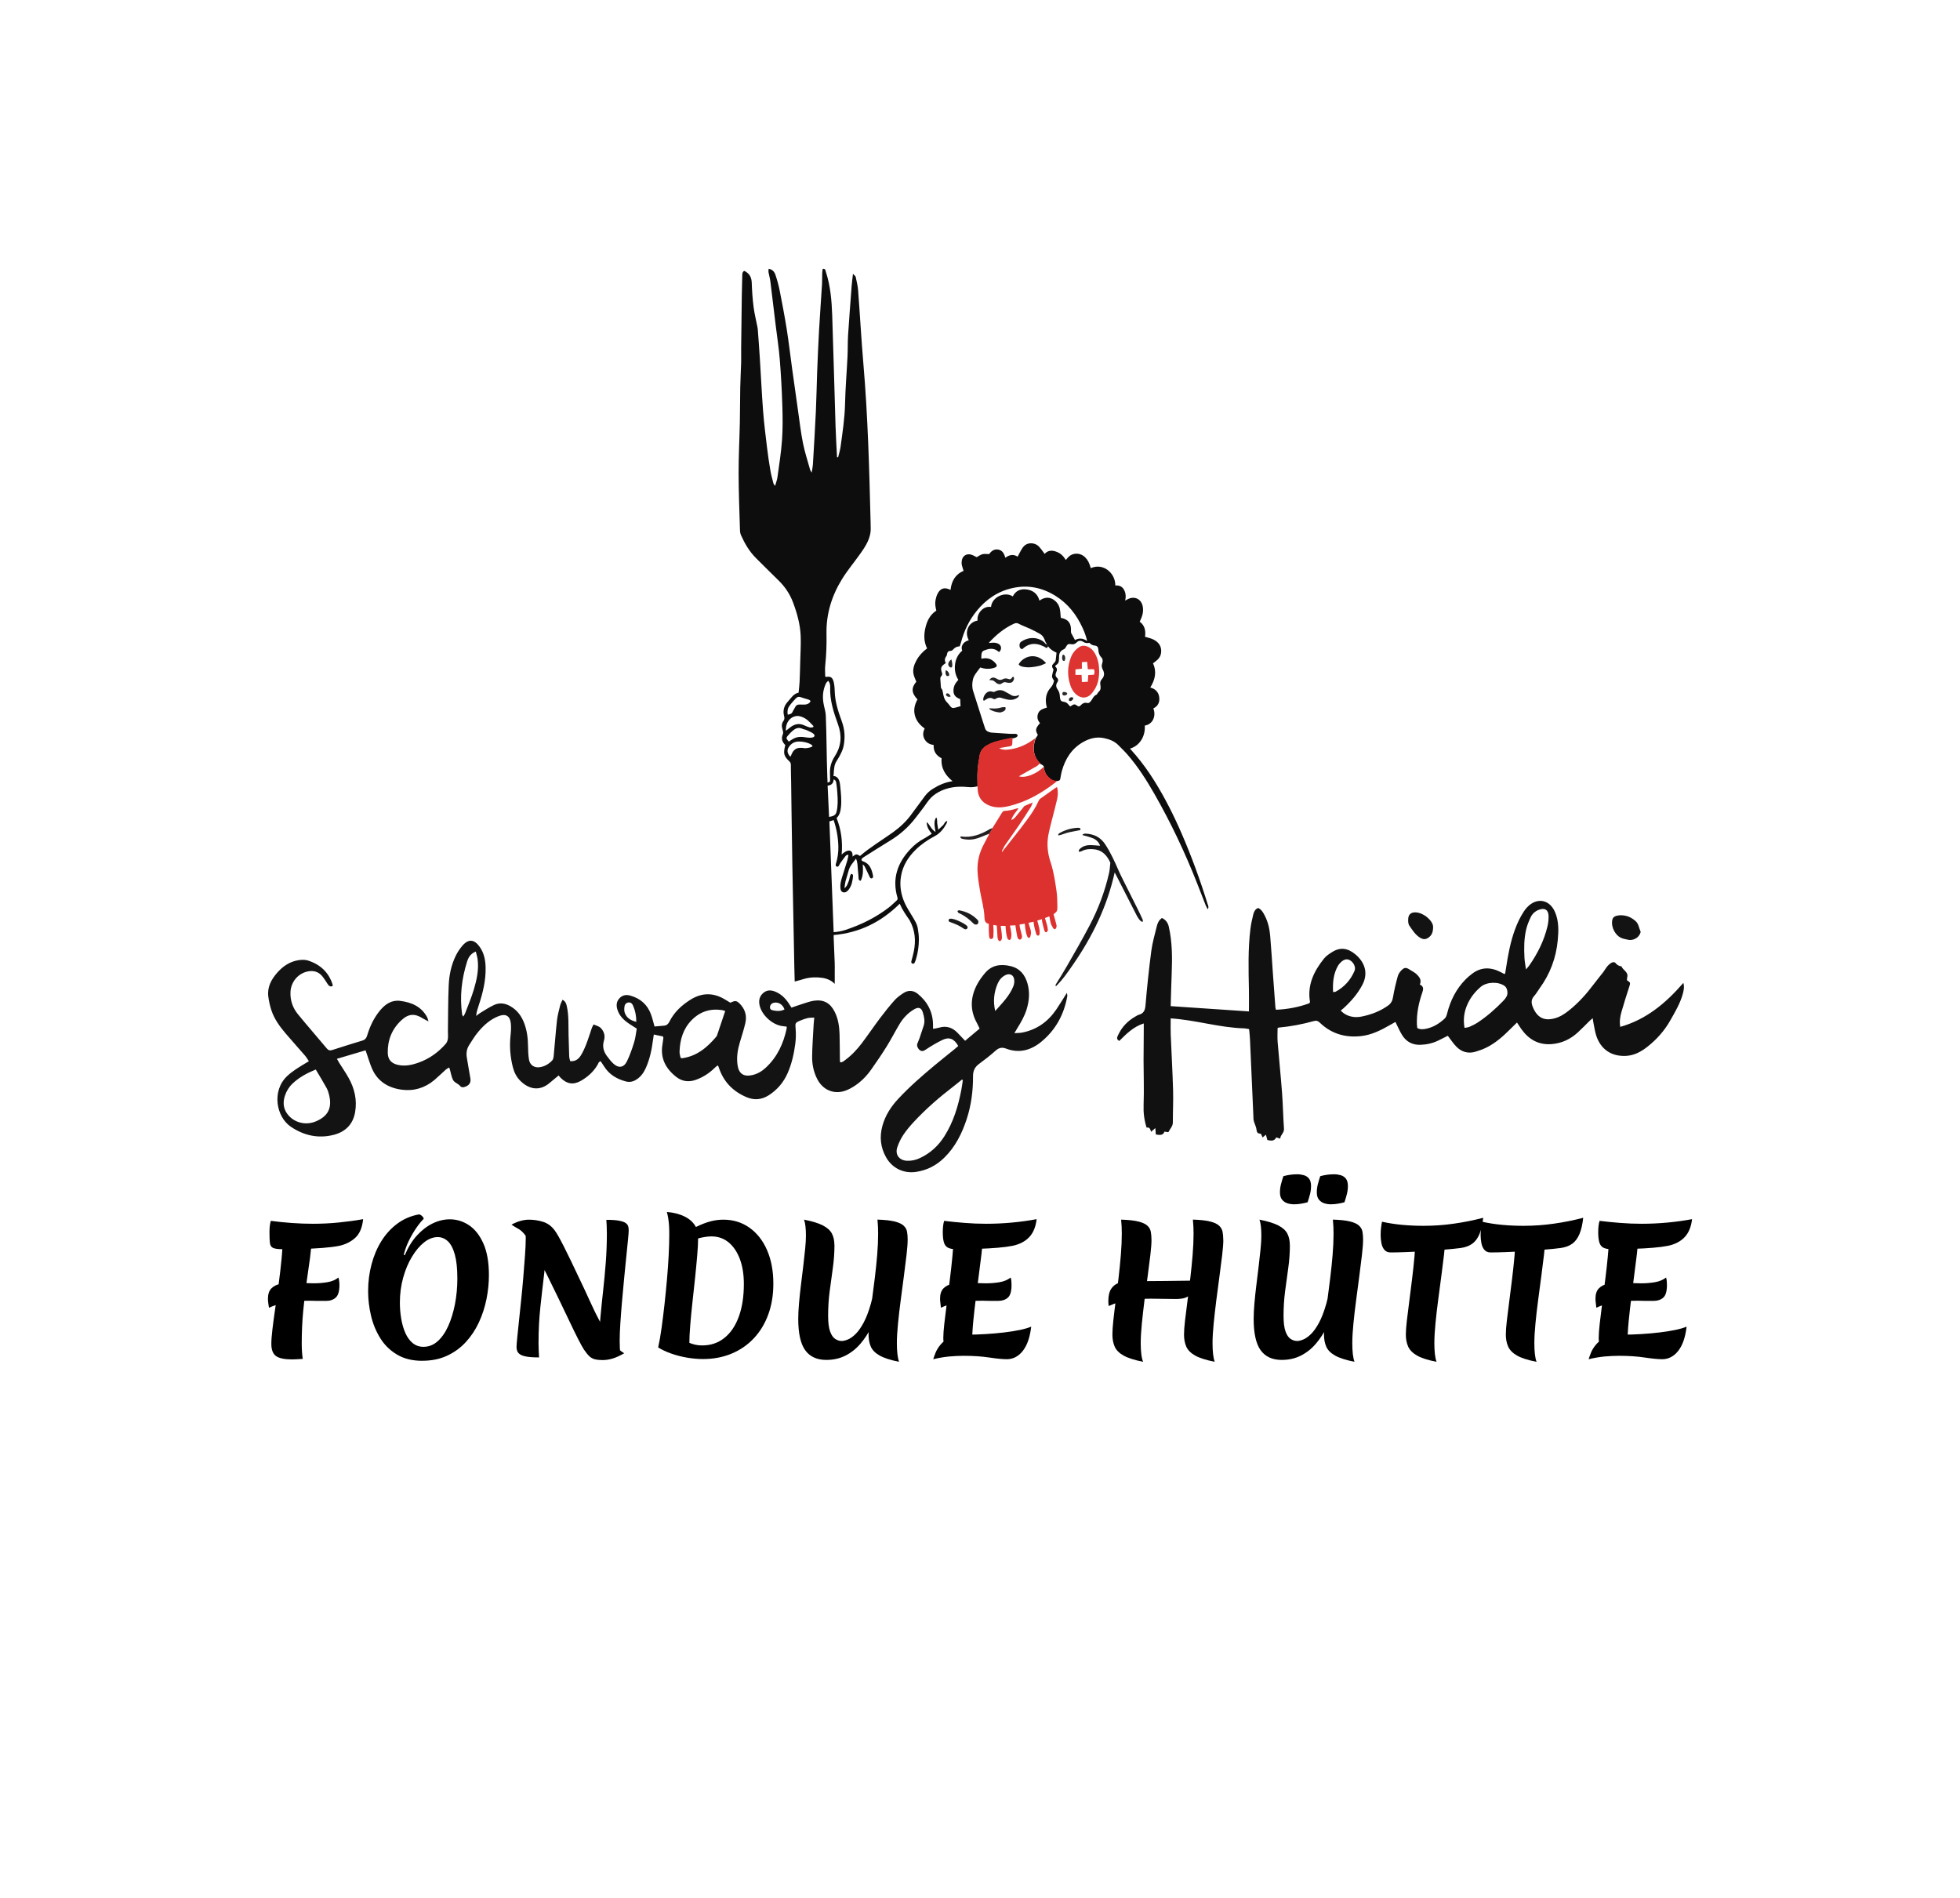 <svg xmlns="http://www.w3.org/2000/svg" id="Ebene_1" viewBox="0 0 841.89 815.17"><defs><style>      .st0 {        fill: #231e1f;      }      .st1 {        fill: #dd312f;      }      .st2 {        fill: #121214;      }      .st3 {        fill: #d3d2d4;      }      .st4 {        fill: #111;      }      .st5 {        fill: #2c2b2c;      }      .st6 {        fill: #1f1e20;      }      .st7 {        fill: #211f21;      }      .st8 {        fill: #dd3331;      }      .st9 {        fill: #0d0d0d;      }      .st10 {        fill: #272627;      }      .st11 {        fill: #232123;      }      .st12 {        fill: #f4b7ab;      }      .st13 {        fill: #dc312f;      }      .st14 {        fill: #171618;      }      .st15 {        fill: #131314;      }      .st16 {        fill: #141315;      }      .st17 {        fill: #161517;      }      .st18 {        fill: #1a1a1b;      }      .st19 {        fill: #1b1c1d;      }    </style></defs><g><path d="M115.53,561.73c-.1-.59-.2-1.22-.29-1.91-.1-.68-.15-1.32-.15-1.91,0-1.95.48-3.43,1.43-4.43.95-1,2.25-1.66,3.88-1.98,1.64-.32,3.46-.48,5.46-.48.88,0,1.84.01,2.9.04,1.05.02,2.1.06,3.15.11,1.05.05,2.02.07,2.9.07,2,0,3.96-.16,5.86-.48,1.91-.32,3.47-.99,4.69-2.01.15.49.26,1.01.33,1.58s.11,1.09.11,1.58c0,2.69-.53,4.51-1.58,5.46-1.05.95-2.43,1.43-4.14,1.43h-3.59c-1.12,0-2.2-.02-3.22-.07-2.25,0-4.35.06-6.3.18-1.95.12-3.85.4-5.68.84-1.83.44-3.75,1.1-5.75,1.98ZM121.47,536.59c-2,0-3.4-.18-4.18-.55-.78-.37-1.23-1.09-1.36-2.16-.12-1.07-.18-2.64-.18-4.69,0-1.12.06-2.09.18-2.9.12-.81.26-1.43.4-1.87,2.93.39,5.95.7,9.05.92,3.1.22,6.12.33,9.05.33,3.76,0,7.48-.18,11.14-.55,3.67-.37,7.13-.84,10.41-1.43-.39,3.66-1.53,6.34-3.41,8.03-1.88,1.69-4.14,2.82-6.78,3.41-1.96.39-4.37.7-7.26.92-2.88.22-5.84.37-8.87.44-3.03.07-5.77.11-8.21.11ZM125.57,583.94c-3.37,0-5.72-.49-7.04-1.47-1.32-.98-1.98-2.71-1.98-5.2,0-1.56.16-3.69.48-6.38.32-2.69.72-5.69,1.21-9.02.49-3.32.98-6.8,1.47-10.44.49-3.64.9-7.26,1.25-10.85.34-3.59.51-6.97.51-10.15l11.87-.88c.19.49.32,1.03.37,1.61.05.59.07,1.2.07,1.83,0,1.86-.21,4.31-.62,7.37-.42,3.06-.9,6.52-1.47,10.41-.56,3.88-1.05,8.06-1.47,12.53-.42,4.47-.62,9.08-.62,13.82,0,1.22.04,2.38.11,3.48.07,1.1.18,2.14.33,3.11-.93.05-1.76.1-2.49.15s-1.39.07-1.98.07Z"></path><path d="M181.35,584.53c-4.2,0-7.79-.88-10.77-2.64-2.98-1.76-5.39-4.1-7.22-7.04-1.83-2.93-3.16-6.16-3.99-9.68-.83-3.52-1.25-7.04-1.25-10.55,0-4.01.49-7.85,1.47-11.54.98-3.69,2.39-7.02,4.25-10,1.86-2.98,4.14-5.47,6.85-7.48,2.71-2,5.8-3.32,9.27-3.96.44.05.88.28,1.32.7s.68.82.73,1.21c-.93.88-1.95,2.13-3.08,3.74-1.12,1.61-2.19,3.42-3.19,5.42-1,2-1.77,4.1-2.31,6.3l.44.15c1.42-3.37,3.16-6.19,5.24-8.47,2.08-2.27,4.32-3.99,6.74-5.17,2.42-1.17,4.87-1.76,7.37-1.76,2.98,0,5.74.86,8.28,2.57,2.54,1.71,4.59,4.34,6.16,7.88,1.56,3.54,2.35,8.05,2.35,13.52,0,3.42-.36,6.88-1.06,10.37-.71,3.49-1.8,6.82-3.26,9.97-1.47,3.15-3.33,5.96-5.61,8.43-2.27,2.47-4.96,4.42-8.06,5.86-3.1,1.44-6.66,2.16-10.66,2.16ZM181.93,578.52c2.25,0,4.26-.79,6.05-2.38,1.78-1.59,3.3-3.76,4.54-6.52,1.25-2.76,2.21-5.9,2.9-9.42.68-3.52,1.03-7.21,1.03-11.07,0-4.25-.37-7.68-1.1-10.3-.73-2.61-1.74-4.51-3.01-5.68-1.27-1.17-2.71-1.76-4.32-1.76-2,0-3.96.76-5.86,2.27-1.91,1.52-3.65,3.59-5.24,6.23-1.59,2.64-2.85,5.64-3.77,9.02-.93,3.37-1.39,6.91-1.39,10.63,0,2.4.2,4.73.59,7,.39,2.27.99,4.31,1.8,6.12.81,1.81,1.86,3.24,3.15,4.29,1.29,1.05,2.85,1.58,4.65,1.58Z"></path><path d="M250.9,579.83c-.59-.88-1.44-2.42-2.56-4.62-1.12-2.2-2.41-4.82-3.85-7.88-1.44-3.05-2.99-6.29-4.65-9.71-1.66-3.42-3.32-6.82-4.98-10.19-1.66-3.37-3.25-6.47-4.76-9.31-1.52-2.83-2.88-5.15-4.1-6.96-.98-1.51-2.1-2.63-3.37-3.33-1.27-.71-2.25-1.31-2.93-1.79,1.47-.78,2.81-1.33,4.03-1.65,1.22-.32,2.37-.48,3.44-.48,2.1,0,4.13.31,6.08.92,1.95.61,3.59,1.8,4.91,3.55.88,1.12,2.21,3.45,3.99,6.96,1.78,3.52,3.97,8.04,6.56,13.56,1.56,3.22,3.1,6.52,4.62,9.89,1.51,3.37,3.08,6.56,4.69,9.56,1.61,3.01,3.24,5.64,4.87,7.92,1.64,2.27,3.38,3.95,5.24,5.02-1.86,1.07-3.52,1.83-4.98,2.27-1.47.44-2.91.66-4.32.66-1.27,0-2.36-.11-3.26-.33-.91-.22-1.7-.65-2.38-1.28-.68-.63-1.44-1.56-2.27-2.78ZM221.88,578.44c0-.63.1-1.91.29-3.81.19-1.91.44-4.26.73-7.07.29-2.81.61-5.83.95-9.05.34-3.22.65-6.49.92-9.78.27-3.3.51-6.42.73-9.38.22-2.96.33-5.48.33-7.59,0-1.86-.09-3.37-.26-4.54-.17-1.17-.4-2.13-.7-2.86,2.88.64,5.02,1.45,6.41,2.46,1.39,1,2.28,2.14,2.68,3.41.39,1.27.59,2.71.59,4.32,0,3.96-.27,8.16-.81,12.61-.54,4.45-1.08,9.15-1.61,14.11-.54,4.96-.81,10.2-.81,15.72,0,.93.02,1.89.07,2.9.05,1,.1,2.06.15,3.19-2.35,0-4.17-.12-5.46-.37-1.3-.24-2.24-.59-2.82-1.03-.59-.44-.97-.93-1.14-1.47-.17-.54-.26-1.12-.26-1.76ZM257.35,579.39c0-.68.01-1.32.04-1.91.02-.59.04-1.22.04-1.91,0-2.98.16-6.24.48-9.78.32-3.54.7-7.28,1.14-11.21.44-3.93.82-7.98,1.14-12.13.32-4.15.48-8.33.48-12.53,0-1.07-.03-2.15-.07-3.23-.05-1.07-.1-1.98-.15-2.71,2.35,0,4.17.12,5.46.37,1.29.25,2.24.57,2.82.99.59.42.95.89,1.1,1.43.15.54.22,1.1.22,1.69,0,.64-.1,1.94-.29,3.92-.2,1.98-.44,4.4-.73,7.26-.29,2.86-.6,5.95-.92,9.27-.32,3.32-.62,6.66-.92,10-.29,3.35-.54,6.51-.73,9.49-.2,2.98-.29,5.55-.29,7.7,0,.98.02,1.94.07,2.9.05.95.15,1.84.29,2.68l-9.16-2.27Z"></path><path d="M298.91,527.06c2.3-1.12,4.37-1.93,6.23-2.42,1.86-.49,3.71-.73,5.57-.73,4.25,0,8,1.16,11.25,3.48,3.25,2.32,5.77,5.55,7.55,9.67,1.78,4.13,2.67,8.9,2.67,14.33,0,4.84-.72,9.23-2.16,13.19-1.44,3.96-3.49,7.37-6.16,10.22-2.66,2.86-5.85,5.07-9.57,6.63-3.71,1.56-7.82,2.35-12.31,2.35-2.25,0-4.57-.21-6.96-.62-2.39-.42-4.65-1-6.78-1.76-2.13-.76-3.97-1.62-5.53-2.6.54-2.44,1.03-5.25,1.47-8.43.44-3.18.85-6.54,1.25-10.08.39-3.54.74-7.11,1.06-10.7.32-3.59.56-7.05.73-10.37.17-3.32.26-6.33.26-9.02,0-1.47-.04-2.74-.11-3.81-.07-1.07-.18-2.08-.33-3s-.34-1.86-.59-2.79c2.98.25,5.56.92,7.73,2.02,2.17,1.1,3.75,2.58,4.73,4.43ZM296.13,576.83c.83.34,1.7.61,2.6.81s1.87.29,2.9.29c3.66,0,6.84-1.07,9.53-3.23,2.69-2.15,4.75-5.2,6.19-9.16,1.44-3.96,2.16-8.62,2.16-14,0-4.1-.57-7.68-1.72-10.74-1.15-3.05-2.76-5.44-4.84-7.15-2.08-1.71-4.53-2.56-7.37-2.56-.88,0-1.85.09-2.9.26-1.05.17-1.99.38-2.82.62,0,1.81-.12,4.19-.37,7.15-.25,2.96-.55,6.19-.92,9.71-.37,3.52-.75,7.04-1.14,10.55-.39,3.52-.71,6.81-.95,9.86-.25,3.06-.37,5.58-.37,7.59Z"></path><path d="M358.43,534.83c0,3.27-.23,6.56-.7,9.86-.47,3.3-.92,6.63-1.36,10-.44,3.37-.66,6.87-.66,10.48,0,2.93.28,5.18.84,6.74.56,1.56,1.29,2.64,2.2,3.23s1.84.88,2.82.88c.68,0,1.54-.21,2.57-.62,1.03-.41,2.13-1.18,3.3-2.31,1.17-1.12,2.33-2.75,3.48-4.87,1.15-2.13,2.2-4.86,3.15-8.21.95-3.35,1.71-7.5,2.27-12.46.56-4.96.84-10.83.84-17.63l1.39,23.6c-.2,2.69-.64,5.45-1.32,8.28-.68,2.83-1.67,5.57-2.97,8.21-1.29,2.64-2.86,5.03-4.69,7.18-1.83,2.15-3.97,3.85-6.41,5.09-2.44,1.25-5.2,1.87-8.28,1.87-4.01,0-7.01-1.38-9.02-4.14-2-2.76-3.01-7.24-3.01-13.45,0-1.95.11-4.2.33-6.74.22-2.54.5-5.18.84-7.92.34-2.74.67-5.44.99-8.1.32-2.66.59-5.12.81-7.37.22-2.25.33-4.1.33-5.57,0-3.18-.27-5.5-.81-6.96,3.52.68,6.22,1.52,8.1,2.49,1.88.98,3.18,2.15,3.88,3.52s1.06,3,1.06,4.91ZM389.87,532.56c0,1.56-.16,3.71-.48,6.45-.32,2.74-.7,5.79-1.14,9.16-.44,3.37-.89,6.82-1.36,10.33-.47,3.52-.86,6.88-1.17,10.08-.32,3.2-.48,6-.48,8.39,0,3.67.32,6.33.95,7.99-3.71-.73-6.51-1.64-8.39-2.71-1.88-1.07-3.14-2.36-3.77-3.85-.64-1.49-.95-3.21-.95-5.17,0-1.51.13-3.53.4-6.05.27-2.52.61-5.34,1.03-8.47.41-3.13.83-6.38,1.25-9.75.41-3.37.76-6.69,1.03-9.97.27-3.27.4-6.3.4-9.09,0-.98-.03-1.98-.07-3.01-.05-1.03-.12-2.03-.22-3.01,3.18.1,5.64.37,7.4.81,1.76.44,3.04,1.04,3.85,1.8.81.76,1.29,1.64,1.47,2.64.17,1,.26,2.14.26,3.41Z"></path><path d="M400.86,583.86c.2-.68.52-1.61.99-2.78s1.2-2.36,2.2-3.55c1-1.2,2.39-2.2,4.18-3.01,1.78-.81,4.04-1.21,6.78-1.21,2.88,0,5.7-.08,8.47-.26,2.76-.17,5.37-.4,7.84-.7,2.47-.29,4.7-.65,6.71-1.06,2-.42,3.64-.89,4.91-1.43-.54,4.59-1.75,8.08-3.63,10.44-1.88,2.37-4.17,3.55-6.85,3.55-1.81,0-4.32-.25-7.55-.73-3.23-.49-6.89-.73-10.99-.73-1.96,0-4.02.1-6.19.29-2.17.2-4.46.59-6.85,1.17ZM404.16,561.73c-.05-.68-.12-1.34-.22-1.98-.1-.63-.15-1.27-.15-1.91,0-1.95.49-3.43,1.47-4.43.98-1,2.27-1.65,3.88-1.94,1.61-.29,3.42-.44,5.42-.44.88,0,1.84.01,2.9.04,1.05.02,2.1.06,3.15.11,1.05.05,2.01.07,2.89.07,2,0,3.95-.16,5.83-.48,1.88-.32,3.48-.99,4.8-2.01.15.54.24,1.07.29,1.61.05.54.07,1.08.07,1.61,0,2.69-.53,4.5-1.58,5.42-1.05.93-2.43,1.39-4.14,1.39h-3.63c-1.1,0-2.16-.02-3.19-.07-2.25,0-4.35.07-6.3.22-1.96.15-3.85.42-5.68.81-1.83.39-3.77,1.05-5.83,1.98ZM410.68,536.59c-1.52,0-2.69-.22-3.52-.66-.83-.44-1.4-1.2-1.72-2.27-.32-1.07-.48-2.54-.48-4.4,0-.98.05-1.88.15-2.71.1-.83.24-1.54.44-2.13,2.79.34,5.73.64,8.83.88,3.1.25,6.19.37,9.27.37,3.66,0,7.33-.17,10.99-.51s7.21-.83,10.63-1.47c-.39,3.32-1.45,5.9-3.19,7.73-1.74,1.83-4.09,3.07-7.07,3.7-1.66.34-3.77.62-6.34.84-2.56.22-5.39.38-8.47.48-3.08.1-6.26.15-9.53.15ZM406.87,580.27c-.69-.73-1.14-1.55-1.36-2.46-.22-.9-.33-1.89-.33-2.97,0-1.61.15-3.7.44-6.27.29-2.56.65-5.45,1.06-8.65.41-3.2.84-6.53,1.28-10,.44-3.47.82-6.89,1.14-10.26s.48-6.55.48-9.53l12.24-.22c.1.44.16.88.18,1.32.02.44.04.9.04,1.39,0,1.56-.16,3.64-.48,6.23-.32,2.59-.69,5.49-1.1,8.68-.42,3.2-.84,6.54-1.28,10.01-.44,3.47-.82,6.85-1.14,10.15-.32,3.3-.48,6.36-.48,9.2v.81c0,.25.02.49.07.73l-10.77,1.83Z"></path><path d="M512.42,550.08c.2,2,.06,3.54-.4,4.62-.46,1.07-1.09,1.83-1.87,2.27-.78.44-1.63.72-2.53.84-.9.12-1.7.18-2.38.18-1.81,0-3.63-.02-5.46-.07-1.83-.05-3.65-.07-5.46-.07-3.03,0-6.08.2-9.16.59-3.08.39-6.06,1.25-8.94,2.56-.05-.54-.09-.89-.11-1.06-.02-.17-.04-.52-.04-1.06,0-2.3.42-4.07,1.25-5.31.83-1.25,1.97-2.1,3.41-2.56,1.44-.46,3.02-.7,4.73-.7h5.28c2.69,0,5.94-.02,9.75-.07,3.81-.05,7.79-.1,11.95-.15ZM494.61,532.56c0,1.56-.16,3.71-.48,6.45-.32,2.74-.71,5.79-1.17,9.16s-.92,6.82-1.36,10.33c-.44,3.52-.82,6.88-1.14,10.08-.32,3.2-.48,6-.48,8.39,0,1.76.08,3.34.26,4.73.17,1.39.43,2.48.77,3.26-3.71-.73-6.51-1.62-8.39-2.68-1.88-1.05-3.15-2.32-3.81-3.81-.66-1.49-.99-3.24-.99-5.24,0-1.51.13-3.53.4-6.05.27-2.52.61-5.34,1.03-8.47.42-3.13.82-6.38,1.21-9.75.39-3.37.72-6.69.99-9.97.27-3.27.4-6.3.4-9.09,0-1.03-.03-2.05-.07-3.08-.05-1.03-.12-2-.22-2.93,3.18.1,5.64.37,7.4.81,1.76.44,3.04,1.03,3.85,1.76.81.73,1.31,1.61,1.5,2.64.19,1.03.29,2.17.29,3.45ZM525.46,532.56c0,1.56-.16,3.71-.48,6.45-.32,2.74-.71,5.79-1.17,9.16-.46,3.37-.92,6.82-1.36,10.33-.44,3.52-.82,6.88-1.14,10.08-.32,3.2-.48,6-.48,8.39,0,3.67.32,6.33.95,7.99-3.76-.73-6.59-1.64-8.47-2.71-1.88-1.07-3.14-2.36-3.78-3.85-.64-1.49-.95-3.21-.95-5.17,0-1.51.15-3.53.44-6.05.29-2.52.65-5.34,1.06-8.47.41-3.13.82-6.38,1.21-9.75.39-3.37.72-6.69.99-9.97.27-3.27.4-6.3.4-9.09,0-.98-.02-1.98-.07-3.01-.05-1.03-.12-2.03-.22-3.01,3.18.1,5.64.37,7.4.81,1.76.44,3.04,1.04,3.85,1.8.81.76,1.31,1.64,1.5,2.64.19,1,.29,2.14.29,3.41Z"></path><path d="M554.05,534.83c0,3.27-.23,6.56-.7,9.86-.47,3.3-.92,6.63-1.36,10-.44,3.37-.66,6.87-.66,10.48,0,2.93.28,5.18.84,6.74.56,1.56,1.29,2.64,2.2,3.23s1.84.88,2.82.88c.68,0,1.54-.21,2.57-.62,1.03-.41,2.13-1.18,3.3-2.31,1.17-1.12,2.33-2.75,3.48-4.87,1.15-2.13,2.2-4.86,3.15-8.21.95-3.35,1.71-7.5,2.27-12.46.56-4.96.84-10.83.84-17.63l1.39,23.6c-.2,2.69-.64,5.45-1.32,8.28-.68,2.83-1.67,5.57-2.97,8.21-1.29,2.64-2.86,5.03-4.69,7.18-1.83,2.15-3.97,3.85-6.41,5.09-2.44,1.25-5.2,1.87-8.28,1.87-4.01,0-7.01-1.38-9.02-4.14-2-2.76-3.01-7.24-3.01-13.45,0-1.95.11-4.2.33-6.74.22-2.54.5-5.18.84-7.92.34-2.74.67-5.44.99-8.1.32-2.66.59-5.12.81-7.37.22-2.25.33-4.1.33-5.57,0-3.18-.27-5.5-.81-6.96,3.52.68,6.22,1.52,8.1,2.49,1.88.98,3.18,2.15,3.88,3.52s1.06,3,1.06,4.91ZM561.67,516.43c-.88.25-1.82.45-2.82.62-1,.17-1.99.26-2.97.26-1.03,0-1.99-.15-2.9-.44-.9-.29-1.66-.81-2.27-1.54-.61-.73-.92-1.78-.92-3.15,0-1.22.15-2.38.44-3.48.29-1.1.63-2.26,1.03-3.48.88-.24,1.83-.44,2.86-.59s2.05-.22,3.08-.22,1.93.14,2.86.4c.93.27,1.67.77,2.24,1.5.56.73.84,1.79.84,3.15,0,1.17-.15,2.33-.44,3.48-.29,1.15-.64,2.31-1.03,3.48ZM577.5,516.43c-.88.25-1.82.45-2.82.62-1,.17-1.99.26-2.97.26-1.03,0-1.99-.15-2.9-.44-.9-.29-1.66-.81-2.27-1.54-.61-.73-.92-1.78-.92-3.15,0-1.22.15-2.38.44-3.48.29-1.1.63-2.26,1.03-3.48.88-.24,1.83-.44,2.86-.59s2.05-.22,3.08-.22,1.93.14,2.86.4c.93.27,1.67.77,2.24,1.5.56.73.84,1.79.84,3.15,0,1.17-.15,2.33-.44,3.48-.29,1.15-.64,2.31-1.03,3.48ZM585.49,532.56c0,1.56-.16,3.71-.48,6.45-.32,2.74-.7,5.79-1.14,9.16-.44,3.37-.89,6.82-1.36,10.33-.47,3.52-.86,6.88-1.17,10.08-.32,3.2-.48,6-.48,8.39,0,3.67.32,6.33.95,7.99-3.71-.73-6.51-1.64-8.39-2.71-1.88-1.07-3.14-2.36-3.77-3.85-.64-1.49-.95-3.21-.95-5.17,0-1.51.13-3.53.4-6.05.27-2.52.61-5.34,1.03-8.47.41-3.13.83-6.38,1.25-9.75.41-3.37.76-6.69,1.03-9.97.27-3.27.4-6.3.4-9.09,0-.98-.03-1.98-.07-3.01-.05-1.03-.12-2.03-.22-3.01,3.18.1,5.64.37,7.4.81,1.76.44,3.04,1.04,3.85,1.8.81.76,1.29,1.64,1.47,2.64.17,1,.26,2.14.26,3.41Z"></path><path d="M593.04,530.43c0-1.12.06-2.17.18-3.15.12-.98.26-1.81.4-2.49,2.88.64,5.82,1.09,8.8,1.36,2.98.27,5.99.4,9.02.4,4.35,0,8.69-.3,13.01-.92,4.32-.61,8.54-1.45,12.64-2.53-.29,2.78-.82,5.09-1.58,6.93-.76,1.83-1.79,3.23-3.08,4.18-1.29.95-2.97,1.58-5.02,1.87-1.91.25-4.2.48-6.89.7-2.69.22-5.47.43-8.36.62-2.88.2-5.63.34-8.25.44-2.61.1-4.83.15-6.63.15-1.12,0-2-.38-2.64-1.14-.64-.76-1.06-1.72-1.28-2.89-.22-1.17-.33-2.35-.33-3.52ZM620.74,532.56c0,1.52-.16,3.63-.48,6.34-.32,2.71-.7,5.74-1.14,9.09-.44,3.35-.89,6.78-1.36,10.3-.47,3.52-.86,6.9-1.17,10.15-.32,3.25-.48,6.1-.48,8.54,0,3.67.32,6.33.95,7.99-3.76-.73-6.57-1.64-8.43-2.71-1.86-1.07-3.11-2.36-3.78-3.85-.66-1.49-.99-3.21-.99-5.17,0-1.51.15-3.51.44-5.97.29-2.47.63-5.23,1.03-8.28.39-3.05.79-6.25,1.21-9.6.41-3.35.77-6.68,1.06-10,.29-3.32.44-6.47.44-9.45l12.68,2.64Z"></path><path d="M635.99,530.43c0-1.12.06-2.17.18-3.15.12-.98.26-1.81.4-2.49,2.88.64,5.82,1.09,8.8,1.36,2.98.27,5.99.4,9.02.4,4.35,0,8.69-.3,13.01-.92,4.32-.61,8.54-1.45,12.64-2.53-.29,2.78-.82,5.09-1.58,6.93-.76,1.83-1.79,3.23-3.08,4.18-1.29.95-2.97,1.58-5.02,1.87-1.91.25-4.2.48-6.89.7-2.69.22-5.47.43-8.36.62-2.88.2-5.63.34-8.25.44-2.61.1-4.83.15-6.63.15-1.12,0-2-.38-2.64-1.14-.64-.76-1.06-1.72-1.28-2.89-.22-1.17-.33-2.35-.33-3.52ZM663.69,532.56c0,1.52-.16,3.63-.48,6.34-.32,2.71-.7,5.74-1.14,9.09-.44,3.35-.89,6.78-1.36,10.3-.47,3.52-.86,6.9-1.17,10.15-.32,3.25-.48,6.1-.48,8.54,0,3.67.32,6.33.95,7.99-3.76-.73-6.57-1.64-8.43-2.71-1.86-1.07-3.11-2.36-3.78-3.85-.66-1.49-.99-3.21-.99-5.17,0-1.51.15-3.51.44-5.97.29-2.47.63-5.23,1.03-8.28.39-3.05.79-6.25,1.21-9.6.41-3.35.77-6.68,1.06-10,.29-3.32.44-6.47.44-9.45l12.68,2.64Z"></path><path d="M682.38,583.86c.2-.68.52-1.61.99-2.78s1.2-2.36,2.2-3.55c1-1.2,2.39-2.2,4.18-3.01,1.78-.81,4.04-1.21,6.78-1.21,2.88,0,5.7-.08,8.47-.26,2.76-.17,5.37-.4,7.84-.7,2.47-.29,4.7-.65,6.71-1.06,2-.42,3.64-.89,4.91-1.43-.54,4.59-1.75,8.08-3.63,10.44-1.88,2.37-4.17,3.55-6.85,3.55-1.81,0-4.32-.25-7.55-.73-3.23-.49-6.89-.73-10.99-.73-1.96,0-4.02.1-6.19.29-2.17.2-4.46.59-6.85,1.17ZM685.68,561.73c-.05-.68-.12-1.34-.22-1.98-.1-.63-.15-1.27-.15-1.91,0-1.95.49-3.43,1.47-4.43.98-1,2.27-1.65,3.88-1.94,1.61-.29,3.42-.44,5.42-.44.88,0,1.84.01,2.9.04,1.05.02,2.1.06,3.15.11,1.05.05,2.01.07,2.89.07,2,0,3.95-.16,5.83-.48,1.88-.32,3.48-.99,4.8-2.01.15.54.24,1.07.29,1.61.05.54.07,1.08.07,1.61,0,2.69-.53,4.5-1.58,5.42-1.05.93-2.43,1.39-4.14,1.39h-3.63c-1.1,0-2.16-.02-3.19-.07-2.25,0-4.35.07-6.3.22-1.96.15-3.85.42-5.68.81-1.83.39-3.77,1.05-5.83,1.98ZM692.21,536.59c-1.52,0-2.69-.22-3.52-.66-.83-.44-1.4-1.2-1.72-2.27-.32-1.07-.48-2.54-.48-4.4,0-.98.05-1.88.15-2.71.1-.83.24-1.54.44-2.13,2.79.34,5.73.64,8.83.88,3.1.25,6.19.37,9.27.37,3.66,0,7.33-.17,10.99-.51s7.21-.83,10.63-1.47c-.39,3.32-1.45,5.9-3.19,7.73-1.74,1.83-4.09,3.07-7.07,3.7-1.66.34-3.77.62-6.34.84-2.56.22-5.39.38-8.47.48-3.08.1-6.26.15-9.53.15ZM688.39,580.27c-.69-.73-1.14-1.55-1.36-2.46-.22-.9-.33-1.89-.33-2.97,0-1.61.15-3.7.44-6.27.29-2.56.65-5.45,1.06-8.65.41-3.2.84-6.53,1.28-10,.44-3.47.82-6.89,1.14-10.26.32-3.37.48-6.55.48-9.53l12.24-.22c.1.44.16.88.18,1.32.02.44.04.9.04,1.39,0,1.56-.16,3.64-.48,6.23-.32,2.59-.69,5.49-1.1,8.68-.42,3.2-.84,6.54-1.28,10.01-.44,3.47-.82,6.85-1.14,10.15-.32,3.3-.48,6.36-.48,9.2v.81c0,.25.02.49.07.73l-10.77,1.83Z"></path></g><g><path class="st15" d="M142.87,423.55c-1.06.48-1.65-.12-2.17-.91-.65-.99-1.26-2-1.97-2.94-1.75-2.34-4.11-3.01-6.88-2.34-3.98.96-6.86,4.56-7.07,8.63-.19,3.66.92,6.9,3.18,9.66,4.07,4.97,8.3,9.81,12.43,14.74.68.81,1.34.96,2.32.65,4.28-1.38,8.58-2.75,12.89-4.04,1.2-.36,1.76-1.04,2.12-2.23,1.18-3.92,2.9-7.59,5.54-10.76,2.24-2.69,4.97-4.54,8.62-4.08,4.88.61,9.13,2.42,11.61,7.05.2.37.26.8.57,1.75-1.08-.56-1.78-.85-2.41-1.25-3.47-2.24-6.2-2.06-9.22.75-4.08,3.79-5.98,8.52-5.87,14.06.06,2.74,1.42,4.39,4.08,5.07,3.22.82,6.32.12,9.33-.97,4.54-1.64,8.34-4.41,11.51-8.03.49-.56.8-1.41.9-2.16.15-1.08,0-2.2.02-3.31.09-6.57.05-13.14.34-19.7.19-4.36,1.08-8.66,3.02-12.63.74-1.51,1.69-2.96,2.78-4.24,2.64-3.13,5.16-2.93,7.54.45,1.86,2.65,2.44,5.67,2.51,8.82.12,5.54-1.17,10.84-2.89,16.05-.5,1.51-1.02,3.02-1.18,4.77.57-.43,1.1-.91,1.71-1.27,1.95-1.18,3.87-2.45,5.92-3.42,2.43-1.15,4.85-.81,7.19.57,2.89,1.7,4.68,4.19,5.84,7.26,1.19,3.16,1.59,6.43,1.62,9.78.02,1.91.11,3.84.4,5.73.37,2.47,2.36,3.77,4.81,3.34,2.04-.35,3.75-1.39,5.15-2.84.44-.46.6-1.3.67-1.99.49-5.07.85-10.15,1.41-15.22.24-2.19.84-4.34,1.37-6.49.2-.81.65-1.57,1.02-2.41,1.24.66,1.56,1.58,1.8,2.61.96,4.15.68,8.38.79,12.58.08,3.03.15,6.05.27,9.08.03.7.27,1.4.41,2.09,2.25.23,3.63-.91,4.58-2.43.97-1.55,1.72-3.26,2.38-4.97.88-2.27,1.58-4.61,2.38-6.91.16-.47.45-.89.74-1.44,1.32.59,2.58.74,3.55,2.06,1.19,1.63,1.39,3.17.87,4.94-.71,2.39-.18,4.54,1.24,6.49.83,1.13,1.7,2.25,2.7,3.22,2.23,2.17,4.58,1.93,5.94-.85,1.29-2.63,2.25-5.45,3.12-8.26.58-1.87.75-3.88,1.11-5.82-1.33-.85-2.47-1.53-3.55-2.28-2.23-1.55-4.07-3.39-4.84-6.12-.5-1.79-.25-3.4,1.04-4.72,1.23-1.27,2.79-1.55,4.5-1.08,4.36,1.2,7.42,3.86,8.98,8.12.58,1.59.95,3.24,1.5,5.17,1.36-.12,2.72-.23,4.09-.35,1.14-.1,1.82-.75,2.33-1.77,2.01-4.02,5.18-6.96,8.92-9.33,4.98-3.16,9.99-3.18,15.02-.1.69.42,1.39.84,2.19,1.33.34-.14.74-.3,1.13-.46,1.01-.43,1.81-.19,2.61.57,2.53,2.39,3.49,5.3,2.72,8.65-.65,2.8-1.55,5.54-2.37,8.3-.94,3.15-1.44,6.32-1,9.62.51,3.78,2.59,5.26,6.34,4.42,2.22-.5,4.13-1.63,5.77-3.15,4.97-4.58,7.64-10.41,9.02-16.91.04-.21-.02-.44-.04-.78-.49-.06-.98-.12-1.48-.16-4.54-.43-9.36-4.81-10.18-9.26-.36-1.96.08-3.67,1.63-5.01,1.52-1.32,3.23-1.32,4.99-.64,2.5.97,4.36,2.72,5.84,4.92.4.6.79,1.21,1.3,2.01,1.5-.51,2.94-1.04,4.4-1.49,1.76-.54,3.5-1.24,5.31-1.49,4.16-.57,6.96,1.02,8.84,4.77,1.53,3.03,2,6.32,2.1,9.66.1,3.62.09,7.23.14,10.85,0,.36.05.71.09,1.19,1,.09,1.57-.52,2.18-.97,2.82-2.08,5.19-4.62,7.28-7.4,2.62-3.48,5.06-7.1,7.68-10.58,2-2.65,4.07-5.25,6.27-7.72,1.06-1.19,2.43-2.16,3.77-3.05,2.08-1.38,4.29-1.24,6.18.3,4.16,3.39,6.48,7.77,6.56,13.22,0,.51,0,1.02,0,1.82.9-.17,1.75-.25,2.55-.49,3.08-.95,5.67-.13,7.89,2.11,1.08,1.09,2.12,2.23,3.34,3.51,2.06-1.73,4.07-3.42,6.23-5.23-.44-.91-.78-1.7-1.19-2.45-3.09-5.61-2.75-11.21.21-16.71.9-1.67,2.07-3.24,3.3-4.7,2.91-3.46,6.73-3.98,10.9-3,4.02.94,6.26,3.67,7.35,7.5,1.06,3.75.75,7.45-.39,11.13-.93,2.99-2.49,5.67-4.14,8.31-.3.48-.58.98-1.1,1.88,1.36-.1,2.36-.07,3.31-.25,6.28-1.21,11.09-4.66,14.66-9.88,1.54-2.25,2.93-4.59,4.57-7.18.09.65.24,1.05.18,1.4-1.39,7.94-5.05,14.64-11.32,19.73-4.39,3.56-9.41,4.92-14.92,2.83-1.82-.69-3.13-.42-4.57.88-2.25,2.02-4.65,3.89-7.09,5.68-1.84,1.35-2.6,2.98-2.59,5.27.03,6.23-.75,12.38-2.69,18.34-2.04,6.25-4.92,12.04-9.68,16.7-3.36,3.29-7.38,5.37-12.07,6.07-5.34.8-10.24-1.54-12.9-6.25-2.4-4.26-2.88-8.77-1.59-13.49,1.22-4.46,3.63-8.21,6.74-11.56,4.84-5.21,10.18-9.87,15.63-14.41,2.78-2.32,5.62-4.56,8.43-6.84.62-.5,1.22-1.03,1.79-1.53-1.77-3.15-3.91-4.01-6.84-2.58-2.44,1.19-4.8,2.58-7.06,4.09-.84.56-1.47.92-2.37.44-.91-.49-1.63-1.89-1.36-2.78.26-.84.69-1.63.98-2.47.63-1.81,1.23-3.63,1.81-5.45.62-1.93.17-3.84-.38-5.67-.62-2.06-1.87-2.44-3.76-1.32-2.67,1.58-4.73,3.78-6.3,6.42-1.89,3.17-3.57,6.47-5.52,9.6-2.11,3.38-4.36,6.68-6.66,9.93-2.15,3.04-4.8,5.63-8.02,7.54-1.32.78-2.77,1.47-4.25,1.81-4.6,1.03-8.76-1.15-10.93-5.52-1.48-2.97-2.14-6.17-2.11-9.44.05-4.5.4-8.99.63-13.48.05-1.01.18-2.02.29-3.31-1.07.06-1.94,0-2.76.18-1,.22-1.98.58-2.94.97-2.63,1.08-2.5,1.09-2.29,3.86.15,2.05.1,4.14-.16,6.18-.56,4.33-1.51,8.58-3.27,12.61-1.74,3.96-4.4,7.14-8.04,9.5-3.09,1.99-6.28,2.3-9.69.85-5.75-2.46-9.75-6.53-11.77-12.48-.09-.28-.19-.56-.3-.83-.02-.06-.1-.11-.28-.3-.35.28-.74.54-1.07.86-2.39,2.38-5.14,4.2-8.32,5.33-2.99,1.06-5.86.72-8.38-1.25-4.58-3.58-6.98-8.13-5.91-14.11.15-.87.26-1.75.37-2.63.02-.13-.07-.27-.18-.65-1.16-.25-2.43-.52-3.93-.83-.13.86-.25,1.56-.34,2.27-.54,4.19-1.38,8.3-3.13,12.18-.9,1.99-2.13,3.7-4.01,4.9-1.44.92-2.91,1.25-4.63.78-3.85-1.05-7.06-2.96-9.23-6.41-.47-.75-.97-1.47-1.47-2.23-.94.16-1.04,1.02-1.39,1.59-1.74,2.95-4.21,5.14-7.14,6.81-3.21,1.83-5.97,1.39-8.64-1.24-.41-.41-.75-.9-.89-1.06-1.33,1.1-2.53,2.04-3.68,3.04-4.72,4.14-9.39,2.65-12.81-.76-1.6-1.6-2.6-3.57-3.16-5.75-1.16-4.48-1.51-9.01-1.03-13.62.19-1.75.32-3.55.13-5.29-.35-3.28-2.22-4.29-5.29-3.09-3.55,1.38-6.3,3.86-8.68,6.7-1.51,1.8-2.75,3.83-4,5.83-1.01,1.62-1.25,3.44-.91,5.34.52,2.91.94,5.83,1.49,8.73.38,2-.52,3.33-2.81,3.9-.44.11-1.2-.03-1.42-.34-.89-1.23-2.64-1.54-3.26-2.87-.65-1.37-.88-2.94-1.3-4.42-.06-.21-.15-.41-.31-.83-.52.32-1.04.55-1.44.91-1.65,1.47-3.22,3.05-4.91,4.48-4.06,3.41-8.83,4.85-14.03,4.15-5.82-.79-10.45-3.58-12.84-9.26-.83-1.97-1.43-4.02-2.13-6.04-.17-.48-.33-.96-.56-1.61-4.08,1.21-8.09,2.4-12.31,3.65.39.68.65,1.18.95,1.65,1.33,2.13,2.77,4.2,4,6.38,2.62,4.63,3.8,9.59,2.87,14.92-.92,5.25-4.22,8.43-9.18,9.7-6.58,1.69-12.78.32-18.37-3.44-6.36-4.27-8.37-15.45-1.63-21.8,2.29-2.16,4.94-3.73,7.59-5.34.5-.3,1.01-.6,1.74-1.04-.56-.82-1.01-1.64-1.6-2.33-2.75-3.19-5.57-6.31-8.31-9.51-2.55-2.99-4.88-6.16-6.15-9.92-.65-1.94-1.11-3.99-1.37-6.02-.52-4.05,1.28-7.35,3.84-10.26,2.39-2.72,5.32-4.73,8.97-5.34,1.34-.22,2.87-.29,4.14.1,5.26,1.63,8.96,5,10.67,10.34.06.19,0,.42,0,.68M413.58,463.94c-.15-.06-.29-.12-.44-.17-1.19.97-2.37,1.96-3.59,2.89-6.1,4.69-11.91,9.71-17.14,15.37-1.6,1.73-3.15,3.55-4.44,5.51-1.08,1.64-1.97,3.48-2.58,5.35-1,3.12.92,5.59,4.22,5.72,1.96.08,3.81-.34,5.58-1.18,4.4-2.08,7.83-5.21,10.43-9.31,3.91-6.16,5.97-12.97,7.32-20.06.26-1.36.43-2.75.64-4.12M135.63,459.41c-3.85,1.57-7.11,3.37-9.89,5.96-1.55,1.44-2.63,3.18-3.31,5.16-.9,2.64-.86,5.23.75,7.62,2.69,4.01,8,5.48,12.57,3.51,5.14-2.2,6.92-5.68,5.65-11.17-.25-1.07-.58-2.16-1.1-3.11-1.45-2.63-3.03-5.2-4.67-7.97M311.5,434.28c-.57-.17-.97-.34-1.4-.4-5.01-.74-9.37.64-12.93,4.23-3.74,3.77-5.13,8.51-5.28,13.68-.03.9.31,1.82.46,2.62.42.09.57.17.7.15,6.34-.89,10.81-4.71,14.73-9.39.14-.16.2-.4.27-.6,1.13-3.35,2.25-6.7,3.45-10.28M204.37,408.74c-2.33.94-3.2,2.6-3.75,4.35-2.34,7.42-3.21,14.99-2.11,22.73.03.23.25.44.5.86.35-.64.64-1.06.82-1.52,1.27-3.38,2.69-6.72,3.72-10.18,1.26-4.25,2.21-8.6,1.58-13.09-.14-.99-.46-1.95-.76-3.15M427.48,434.28c2.97-3.37,6.19-6.5,7.84-10.76.31-.79.41-1.73.34-2.58-.18-2.12-1.9-3.03-3.8-2.08-1.58.79-2.65,2.07-3.34,3.67-1.61,3.75-2,7.63-1.04,11.74M273.31,438.91c.02-2.63-.48-4.82-1.38-6.93-.33-.77-.88-1.42-1.82-1.38-1.02.04-1.7.74-1.85,1.63-.16.97-.2,2.09.15,2.98.8,2.04,2.49,3.15,4.9,3.71M336.97,433.61c-.73-2.14-2.6-3.3-4.56-2.88-1.02.22-1.72,1.06-1.68,2.03.04.99.81,1.14,1.54,1.29,1.61.33,3.19.33,4.7-.44"></path><path class="st4" d="M502.85,437.48c0,2.55-.07,4.68.01,6.8.32,7.97.79,15.94,1.02,23.91.14,4.65-.11,9.3-.1,13.95,0,1.7-1.24,2.75-1.87,4.11-.08.16-1.02-.08-1.75-.16-.48,1.63-1.94,1.53-3.69,1.23-.06-.81-.13-1.64-.22-2.75-.65.58-1.15,1.01-1.82,1.6-.33-1.13-.64-2.14-1.91-1.77-1.08-3.34-1.43-6.55-1.3-9.95.23-6.34-.01-12.7-.02-19.05,0-4.43.06-8.86.09-13.29,0-.73,0-1.45,0-2.49-4.49,1.42-7.52,4.53-10.53,7.52-1.36-.78-.91-1.62-.54-2.42,1.61-3.56,4.19-6.22,7.57-8.13.45-.25.9-.56,1.38-.69,2.09-.57,2.68-1.9,2.86-4.04.66-7.8,1.47-15.59,2.49-23.34.47-3.57,1.49-7.07,2.35-10.58.33-1.36.85-2.68,2.24-3.61,1.59.76,2.54,1.99,2.94,3.77,1.48,6.55,1.5,13.18,1.24,19.84-.19,4.78-.3,9.56-.44,14.25,11.32.77,22.32,1.51,33.61,2.27,0-3.28.05-6.35-.01-9.42-.17-8.64-.41-17.29.63-25.89.26-2.12.72-4.22,1.23-6.29.28-1.12.72-2.27,2.1-2.84,1.46.65,2.21,2.02,2.9,3.38,1.36,2.67,2.01,5.57,2.27,8.52.47,5.37.78,10.75,1.17,16.13.36,4.94.72,9.87,1.09,14.81.02.21.11.42.23.89,4.98-.22,9.82-1.12,14.38-2.81.14-.36.25-.51.23-.63-1.21-7.23,1.7-13.16,6.03-18.56.9-1.12,2.19-1.97,3.43-2.76,3.58-2.28,6.87-1.74,10.17,1.06,3.62,3.08,5.63,7.67,2.92,12.9-2.04,3.94-4.9,7.18-8.13,10.14-.32.29-.67.56-1.21,1.01,1.73,1.83,3.8,2.62,6.1,2.78,1.16.08,2.36-.1,3.5-.35,3.86-.84,7.47-2.26,10.72-4.58,1.3-.93,1.89-2.06,2.15-3.65.51-3.05,1.23-6.07,2.06-9.05.28-.99,1.01-1.95,1.77-2.68,1.15-1.1,1.98-.97,3.43,0,1.02.68,2.11,1.13,3.05,2.09,1.26,1.3,1.94,2.42,1.21,4.26,1.69.76,1.56,1.95,1.04,3.46-1.54,4.42-2.48,8.96-2.31,13.68.02.51.1,1.01.16,1.54,1.39.75,2.77.54,4.14.23,2.96-.68,5.44-2.27,7.63-4.3.54-.5.84-1.36,1.03-2.11,1.41-5.63,3.91-10.66,8.03-14.8.83-.84,1.74-1.6,2.68-2.31,3.99-3.06,8.18-2.9,12.46-.67.46.24.91.49,1.36.72.05.02.14-.03.4-.09.35-2.15.68-4.38,1.07-6.6,1-5.69,2.38-11.27,4.9-16.51.61-1.26,1.35-2.46,2.09-3.65.39-.62.86-1.21,1.36-1.75,4.14-4.43,9.72-3.47,12.06,2.12,1.62,3.86,1.52,7.93,1.13,12.01-.72,7.61-3.31,14.5-7.81,20.67-.78,1.07-1.42,2.28-2.31,3.25-1.42,1.55-1.29,3.1-.54,4.89,1.87,4.49,4.92,6.01,9.56,4.67,2.25-.65,4.15-1.91,5.94-3.35,4.07-3.24,7.51-7.09,10.62-11.25,1.32-1.77,2.76-3.46,4.1-5.21.62-.81,1.09-1.73,1.75-2.5.54-.63,1.21-1.19,1.93-1.59.38-.21,1.25-.2,1.44.06.71.94,1.57,1.45,2.71,1.59.6,1.68,3.07,2.36,2.45,4.69-.11.41-.09.86-.13,1.25,1.56.98,1.55,1.09.98,2.86-1.15,3.58-2.31,7.16-3.33,10.78-.55,1.97-.92,4.02-.51,6.4,11.2-3.18,19.56-10.19,27.11-18.9.5,1.9.12,3.42-.31,4.95-1.14,4.02-3.28,7.57-5.31,11.17-2.51,4.44-5.83,8.17-9.82,11.31-2.71,2.13-5.65,3.76-9.22,3.93-6.26.3-10.88-2.82-12.79-8.79-.51-1.61-.76-3.31-1.1-4.97-.15-.7-.23-1.41-.4-2.43-.58.5-.95.78-1.28,1.1-1.69,1.66-3.32,3.37-5.06,4.97-3.19,2.95-6.96,4.72-11.31,5.06-5.51.43-9.72-1.92-12.89-6.31-.64-.89-1.22-1.82-1.98-2.96-1.01.99-1.89,1.84-2.76,2.71-3.14,3.15-6.43,6.12-10.47,8.09-1.45.71-3,1.25-4.54,1.72-3.2.97-6.04.15-8.32-2.21-1.32-1.36-2.36-2.99-3.62-4.62-1.24.62-2.55,1.27-3.86,1.93-2.48,1.26-5.12,1.85-7.89,1.95-3.4.12-6.06-1.28-7.84-4.12-1.09-1.73-1.88-3.66-2.91-5.7-.77.44-1.52.85-2.27,1.28-3.92,2.25-7.93,4.3-12.52,4.8-6.77.74-12.74-1-17.69-5.77-.78-.75-1.44-1-2.52-.7-4.99,1.39-10.06,2.35-15.22,2.82-.13.01-.25.13-.4.22,0,1.95-.13,3.94.02,5.9.59,7.29,1.35,14.56,1.9,21.86.39,5.15.46,10.33.83,15.48.13,1.79-1.53,2.56-1.62,4.25-.73-.23-1.19-.38-1.7-.54-.83,1.68-2.27,1.48-3.82,1.11-.21-.75-.4-1.45-.63-2.29-.48.41-.84.72-1.41,1.21-.33-.63-.63-1.65-.9-1.65-1.8.04-1.57-1.26-1.84-2.35-.26-1.06-.77-2.06-1.05-3.12-.18-.7-.15-1.47-.18-2.2-.49-10.99-.96-21.99-1.46-32.98-.06-1.39-.24-2.77-.37-4.26-.77-.12-1.41-.3-2.05-.32-10.58-.27-20.77-3.58-31.68-4.29M629.07,441.54c.89-.19,1.55-.22,2.11-.47,1.21-.54,2.42-1.1,3.52-1.83,4.08-2.69,7.73-5.92,11.12-9.44.51-.53.97-1.13,1.32-1.77.74-1.35.3-3.64-.77-4.45-2.69-2.03-7.78-1.87-10.36.34-2.39,2.04-4.32,4.47-5.62,7.32-1.44,3.14-1.99,6.44-1.32,10.29M655.47,416.41c.71-.84,1.07-1.2,1.35-1.61,3.59-5.12,6.36-10.64,7.84-16.74.36-1.49.55-3.07.51-4.6-.07-2.69-1.68-3.61-4.21-2.65-1.6.61-2.8,1.73-3.5,3.23-.78,1.66-1.49,3.39-1.91,5.17-.95,4.06-.96,8.2-.73,12.34.08,1.46.37,2.9.64,4.86M572.6,426.11c.51-.04.84.02,1.06-.1,3.78-2.02,6.5-5.07,8.16-8.98.66-1.56-.38-3.62-1.94-4.54-1.25-.74-2.6-.46-3.97.88-.42.41-.83.86-1.13,1.36-2.05,3.51-2.38,7.33-2.18,11.39"></path><path class="st15" d="M696.04,393.14c2.82,0,4.73.98,6.46,2.48,1.38,1.2,1.47,2.99,2.17,4.5.12.25-.11.71-.25,1.04-.81,1.84-3.13,2.98-5.12,2.51-1.07-.25-2.2-.41-3.16-.89-2.35-1.15-3.99-4.41-3.7-7.01.16-1.45.67-2.08,2.12-2.44.63-.16,1.31-.17,1.48-.19"></path><path class="st15" d="M615.57,398.12c0,2.38-.63,3.65-1.92,4.58-1.31.96-2.42.91-3.83,0-1.97-1.28-3.19-3.25-4.46-5.1-.55-.8-.56-2.13-.46-3.18.16-1.72,1.31-2.54,3.03-2.52,3.63.06,7.67,3.76,7.64,6.22"></path></g><g><path class="st9" d="M518.74,388.44c-3.18-10.33-6.89-20.47-11.18-30.39-3.4-7.85-7.24-15.47-11.78-22.73-2.39-3.81-5-7.47-7.91-10.9-.81-.96-1.64-1.89-2.49-2.86,4.17-1.18,6.68-5.36,6.34-9.89,3.35-.49,5-4.02,3.68-7.37,2.08-1,2.83-2.76,2.51-4.95-.33-2.19-1.76-3.49-3.83-4.03,2.09-3.37,2.85-6.77,1.17-10.39.66-.52,1.35-.98,1.94-1.54.95-.9,1.5-2.01,1.58-3.34.15-2.62-1.22-4.31-3.41-5.38-1.07-.52-2.28-.75-3.53-1.15.34-2.46-.02-4.82-2.28-6.47,1.26-2.62,1.61-4.23,1.35-6.2-.45-3.5-3.57-5.09-6.65-3.39-.28.15-.56.31-.95.52.38-1.65.29-3.13-.45-4.56-.81-1.56-2.14-2.05-3.78-1.93.04-5.41-5.26-9.82-10.53-7.44-.7-2.39-1.28-3.47-2.34-4.57-2.06-2.15-5.59-2.29-7.62.16-.25.3-.51.58-.79.9-.19-.3-.34-.55-.52-.8-1.12-1.61-2.64-2.63-4.55-3.06-1.61-.36-3,.07-3.99,1.24-.81-1.05-1.52-2.1-2.36-3.03-.71-.78-1.63-1.3-2.71-1.46-1.81-.27-3.33.33-4.36,1.78-.84,1.19-1.44,2.54-2.2,3.91-1.73-1.17-3.55-.87-5.26.46-.53-1.77-1.24-3.2-3.1-3.52-1.83-.31-3.02.78-3.89,1.95-1.08,0-2.02-.18-2.86.05-.89.24-1.67.85-2.47,1.28-.68-.33-1.39-.78-2.16-1.04-2.22-.74-4.07.5-4.28,2.82-.05.52-.06,1.06.05,1.56.19.84.49,1.64.77,2.54-3.58,1.48-5.2,4.42-5.61,8.17-2.64-1.33-4.46-.73-5.69,1.89-.36.78-.58,1.64-.75,2.48-.31,1.52-.04,3.03.34,4.53-2.75,1.77-4.02,4.47-4.71,7.46-.69,2.98-.66,5.96.75,8.77-1.92,1.42-3.45,3.08-4.56,5.1-1.02,1.87-1.73,3.85-1.26,6.01.23,1.08.76,2.09,1.18,3.2-2.23,2.6-2.11,4.85.5,7.6-1.2,2.16-1.76,4.45-1.1,6.91.65,2.42,2.22,4.19,4.2,5.59-.74,1.45-.87,2.87-.23,4.25.79,1.69,2.21,2.61,4.08,2.81-.16,2.75,1.11,4.57,3.41,5.73-.36,4.16,1.54,7.24,4.71,9.84-3.24.44-5.95,1.71-8.52,3.3-1.32.82-2.43,1.85-3.36,3.08-1.99,2.65-3.96,5.32-5.91,8-2.18,3-4.89,5.48-7.87,7.62-4.71,3.36-9.71,6.33-14.09,10.11-1.53-.92-1.67-.91-3.2.27,0-.3.02-.55,0-.8-.11-1.44-.88-2.04-2.26-1.66-.56.15-1.06.53-1.57.85-.29.18-.52.46-.86.78.48-5.53-.17-10.7-2.18-15.73,1.37-1.28,1.7-2.97,1.89-4.73.3-2.89,0-5.75-.28-8.62-.19-2.04-.49-3.75-1.95-4.47-.42-.21-1.03-.22-1.03-.22,0,0,.09-.21.11-.58.24-5.23.83-4.87,2.35-7.65.84-1.53,1.66-3.1,1.97-4.85.63-3.57.51-6.81-.86-10.54-1.51-4.12-2.88-8.31-2.99-12.77-.01-.6-.04-1.21-.1-1.81-.37-3.73-1.14-4.83-3.64-4.38-.09.02-.22-.12-.35-.2-.03-1.63-.16-3.28.02-4.92.47-4.44.62-8.9.53-13.37-.17-8.58,2.26-16.36,6.66-23.5,2.27-3.68,5.08-7.03,7.59-10.56,2.53-3.55,5-7.14,4.73-11.82-.04-.74-.02-1.49-.04-2.24-.56-22.64-1.16-45.27-3.09-67.85-.9-10.53-1.47-21.1-2.27-31.64-.15-1.94-.64-3.85-1.05-5.76-.07-.33-.52-.59-1.16-1.27-.23,2.11-.45,3.69-.57,5.28-.53,7.02-1.08,14.03-1.53,21.05-.19,3.04-.09,6.1-.24,9.15-.33,6.76-.91,13.52-1.06,20.28-.13,6.25-1.09,12.39-1.93,18.55-.21,1.52-.69,2.99-1.05,4.49-.28-.03-.19-.02-.47-.04-.21-4.39-.49-8.79-.63-13.19-.5-15.93-.89-31.87-1.44-47.8-.22-6.29-.74-12.57-2.72-18.62-.2-.62-.11-1.42-1.35-1.31-.07.6-.2,1.25-.22,1.9-.05,1.56.02,3.12-.08,4.68-.41,6.68-.92,13.36-1.29,20.05-.33,5.88-.57,11.77-.8,17.66-.21,5.61-.29,11.23-.55,16.84-.35,7.58-.82,15.15-1.27,22.72-.06,1.08-.3,2.14-.52,3.68-.41-.7-.59-.9-.66-1.14-1.06-3.84-2.33-7.64-3.1-11.53-.96-4.84-1.52-9.77-2.22-14.66-.83-5.76-1.64-11.53-2.43-17.29-.78-5.64-1.42-11.3-2.31-16.92-.88-5.54-1.94-11.06-3.02-16.57-.46-2.31-1.09-4.61-1.84-6.84-.42-1.24-1.24-2.34-2.93-2.6-.02.61-.12,1.07-.04,1.51.24,1.33.63,2.64.8,3.98.8,6.37,1.55,12.75,2.32,19.13.58,4.77,1.33,9.52,1.71,14.31.53,6.62.89,13.26,1.1,19.89.16,4.94.21,9.91-.14,14.83-.38,5.33-1.24,10.62-1.96,15.92-.16,1.15-.61,2.25-1.01,3.69-.39-.55-.62-.74-.68-.97-.47-1.83-1-3.65-1.32-5.51-.57-3.33-1.07-6.69-1.47-10.04-.62-5.18-1.28-10.36-1.68-15.55-.57-7.5-.92-15.02-1.39-22.52-.26-4.19-.58-8.38-.89-12.56-.02-.28-.06-.56-.11-.84-.55-2.98-1.34-5.93-1.71-8.94-.43-3.42-.67-6.87-.78-10.31-.07-2.42-1.04-4.07-3.21-5.13-.8.43-.85,1.15-.86,1.92-.06,2.91-.16,5.82-.2,8.73-.11,7.53-.19,15.05-.28,22.58-.02,2.03.05,4.07,0,6.1-.1,3.59-.32,7.17-.39,10.76-.1,5.01-.06,10.03-.17,15.05-.15,7.25-.55,14.5-.53,21.75.01,8.21.35,16.41.59,24.62.02.75.18,1.48.49,2.16,1.62,3.6,3.61,6.97,6.45,9.78,3.14,3.09,6.22,6.24,9.39,9.3,2.88,2.77,5.06,5.93,6.47,9.71,1.75,4.66,3.07,9.42,3.27,14.39.14,3.44-.08,6.9-.17,10.35-.08,3.11-.16,6.23-.3,9.34-.07,1.54-.28,3.07-.43,4.65-2.24.45-3.23,2.38-4.6,3.84-1.65,1.76-2.24,3.85-1.62,6.21.2.76.22,1.42-.29,2.11-.78,1.06-.82,2.23-.44,3.49.21.69.47,1.59.21,2.17-.87,1.92-.26,3.4,1.03,4.69-.91,3.61-.7,4.67,1.78,7.02.74.7.61,1.42.61,2.21,0,2.31.09,4.52.12,6.72,0,0,.3,23.69.52,35.53.23,12.48.47,24.97.73,37.45.03,1.52.2,11.06.28,12.64,1.42-.33,3.21-.89,4.11-1.15,2.45-.7,5.18-.81,7.72-.44,2,.29,3.97,1.11,5.33,2.6.06-.71.04-1.99.04-2.34,0-.93,0-1.87,0-2.8,0-1.32.04-2.66-.02-3.98-.15-3.58-.3-7.15-.44-10.73-.01-.37,0-.75,0-1.13,11.17-.97,20.46-5.63,28.37-13.45,1.09,2.56,2.63,4.77,4.17,6.98.07.11.13.23.19.34,2.27,4.18,2.62,8.62,1.69,13.2-.28,1.37-.65,2.71-1.02,4.06-.15.55-.07.99.48,1.17.52.17.81-.21.99-.64.17-.4.34-.8.46-1.22.84-2.73,1.24-5.54,1.27-8.38.02-1.64-.19-3.3-.47-4.93-.34-2.05-1.53-3.76-2.57-5.51-1.06-1.8-2.23-3.55-3.07-5.45-1.61-3.61-2.23-7.43-1.58-11.37.75-4.57,3.07-8.27,6.34-11.47,2.42-2.37,5.19-4.24,8.17-5.82,2.33-1.24,3.87-3.21,5.09-5.47.14-.26.15-.6.26-1.06-1.14.34-1.22,1.32-1.8,1.86-.62.57-1.23,1.15-2.06,1.93-.18-1.12-.31-1.92-.43-2.73s.13-1.68-.41-2.56c-.77.99-.76,2.01-.74,2.98.02,1.01.26,2.02.43,3.25-1.88-1.08-2.4-3.01-3.76-4.25-.12,2.02.93,3.53,2.14,5.01-1.18.75-2.24,1.52-3.39,2.13-2.19,1.16-4.09,2.67-5.77,4.46-5.63,5.95-7.96,12.8-5.58,20.88.17.56,0,.91-.38,1.26-1.14,1.02-2.21,2.12-3.42,3.04-5.59,4.28-11.81,7.33-18.47,9.54-1.65.55-3.34.86-5.14.99-.61-15.9-1.22-31.73-1.83-47.57.62-.2,1.17-.37,1.82-.58,1.28,3.72,1.93,7.48,2.03,11.33.07,2.58-.32,5.13-1.1,7.6-.14.45-.06.77.33,1.01.46.28.76-.03.99-.35.23-.32.34-.71.57-1.03.73-1.03,1.46-2.05,2.24-3.04.27-.34.62-.72,1.32-.55-.17.81-.26,1.59-.49,2.33-.74,2.46-1.54,4.9-2.3,7.35-.45,1.46-.83,2.94-.68,4.49.08.82.24,1.59,1.15,1.86.87.26,1.52-.17,2.09-.76.15-.16.28-.34.41-.51,1.25-1.68,1.58-3.65,1.77-5.66.04-.46-.09-.86-.75-.99-.8.86-.63,2.1-1.08,3.1-.45,1-.62,2.15-1.85,3.1.17-1.18.22-2.08.44-2.95.4-1.56.96-3.08,1.35-4.63.51-2.02,1.93-3.43,3.16-5.13.75,1.59.65,3.15.81,4.65.15,1.3.22,2.6.32,3.91.03.48.21.82.89.96,1.16-2.24,1.02-4.62.89-7.06.37.3.68.6.86.96.7,1.4,1.37,2.81,2.02,4.23.21.46.4.96,1,.8.58-.15.62-.69.52-1.18-.55-2.68-1.38-5.16-4.34-6.15-.73-.24-.79-.86-.18-1.37.3-.25.63-.46.97-.67,3.65-2.3,7.29-4.63,10.97-6.87,4.18-2.56,7.79-5.74,10.78-9.62,1.73-2.24,3.5-4.47,5.1-6.81,2.08-3.04,4.99-4.81,8.41-5.84,3.14-.95,6.37-.98,9.6-.65,1.24.12,2.42-.08,3.61-.36,0-2.22-.13-4.44.02-6.65.15-2.2.51-4.39.89-6.57.33-1.91,1.48-3.35,3.14-4.28,1.2-.67,2.49-1.25,3.81-1.63,2.16-.62,4.38-1.04,6.58-1.52.19-.04.41.05.62.08.79-.28,1.78-.21,2.18-1.24-.17-.59-.62-.75-1.19-.74-.74.01-1.48.05-2.22,0-2.61-.15-5.21-.33-7.82-.52-.38-.03-.77-.15-1.14-.27-.84-.26-1.42-.78-1.69-1.66-.44-1.46-.93-2.9-1.4-4.35-1.23-3.85-2.48-7.7-3.68-11.56-.52-1.66-.47-3.37-.08-5.04.17-.75.52-1.49.94-2.13.66-1.02,1.44-1.96,2.21-2.98,1.87.68,3.79.78,5.72.23,1.57-.45,1.75-1.04.63-2.26-1.58-1.71-3.53-2.31-5.86-1.69-.02-.26-.06-.52-.06-.77.07-2.47.42-2.61,2.44-3.23,1.63-.5,3.28-.41,4.7.74.17.13.35.25.51.36,1.28-1.16,1.04-2.95-.44-3.62-1-.45-1.83-.51-3.82-.27-.01-.07-.06-.18-.04-.21,3.07-3.33,6.51-6.17,10.67-8.08.77-.35,1.36-.37,2.16.07,1.48.81,3.11,1.33,4.64,2.05,1.49.7,2.97,1.44,4.39,2.27,1.27.74,1.92,1.98,2.29,3.37.21.35.41.69.61,1.04.23.35.46.71.7,1.06.9,1.24,2.15,1.99,3.5,2.58-.12,1.16-.21,2.28-.37,3.38-.05.3-.26.63-.49.85-1.27,1.21-1.33,1.58-.43,3.09-.21.83-.45,1.61-.6,2.41-.17.89.3,1.59.84,2.27-.24,1.15-.65,2.13-1.49,3.06-1.9,2.1-2.36,4.69-1.86,7.45.06.34.17.66.28,1.08-1.47.48-3.1.83-3.76,2.47-.62,1.54-.31,2.99.8,4.2-1.96,2.19-2.14,3.13-.94,5.05-.33.53-.67,1.08-1.01,1.63-.25,1.09-.64,2.17-.73,3.28-.26,2.88.73,5.37,2.71,7.46.56.48,1.47.56,1.65,1.46.09,2.15,1.11,3.81,2.76,5.12.82.65,1.73.99,2.79.93,1.37-.29,1.36-.29,1.6-1.75.14-.86.3-1.72.53-2.56,1.48-5.33,4.28-9.73,9.19-12.51,2.75-1.55,5.7-2.33,8.91-1.66,2.34.49,4.51,1.29,6.22,3.06,1.28,1.32,2.62,2.57,3.82,3.95,4.55,5.22,8.25,11.05,11.67,17.03,7.06,12.35,13.13,25.18,18.34,38.42,1.23,3.12,2.43,6.25,3.66,9.37.21.53.52,1.01.87,1.67.54-.88.17-1.49,0-2.07ZM339.11,303.19c.41-.53.8-1.09,1.25-1.58,2.47-2.69,2-2.71,5.37-1.56.43.15,2.75.57,2.34,1.31-.93,1.69-3.16,1.25-4.43,1.27-1.83.03-1.67.51-2.81,2.4-.7,1.17-.38,1.54-2.47,1.97-.23-1.38-.12-2.66.76-3.81ZM342.36,307.55c1.23-.07,2.66.53,3.74,1.22,1.26.81,2.23,2.06,3.32,3.12-.05.16-.11.33-.16.49-.46.04-.96.22-1.38.11-.84-.23-1.66-.57-2.46-.93-2.41-1.12-4.46-.41-6.36,1.17-.41.34-.82.66-1.47,1.17-.27-3.34,1.8-6.16,4.77-6.34ZM338.46,315.95c.65-.78,1.37-1.52,2.14-2.16,1.14-.95,2.41-1.47,3.93-.79,1.11.49,1.23.25,2.31.8.67.34,3.07,1.22,3.04,2.2-.04,1.16-2.67.91-3.65.75-3.36-.56-4.76-.08-7.41,1.83-1.18-1.38-1.24-1.59-.37-2.64ZM339.7,324.73c-.04.11-.17.2-.26.29-1.21-1.31-1.5-2.6-.74-3.89.99-1.69,2.48-2.62,4.48-2.61,2.16,0,4.73.7,5.71,1.69.69.7-2.41,1.31-3.35,1.16-3.24-.53-4.7.27-5.84,3.36ZM355.36,333.61c-.33-8.74-.29-17.47-.65-26.21-.06-1.46-.48-2.91-.8-4.35-.74-3.27-.58-6.45.87-9.5.18-.39.56-.68.96-1.14.76.91.88,1.85.85,2.76-.21,5.62,1.5,10.81,3.37,16,1.66,4.61,1.51,9.1-1.24,13.43-1.84,2.9-2.26,5.01-2.22,7.4.02,1.25.04,2.4.04,2.4,0,.14,0,.27,0,.41,0,1.04,0,1.04-1.07,1.37,0,0-.09-2.1-.11-2.56ZM356.12,350.92c-.21-4.5-.42-8.91-.63-13.45,1.72-.14,2.5-1.09,2.61-2.69.65.27.97.7,1.06,1.29.14.9.29,1.81.36,2.72.22,2.69.47,5.39.14,8.09-.08.69-.2,1.38-.39,2.04-.43,1.45-1.67,1.72-3.14,1.99ZM452.64,257.65c-1.62-1.1-3.33-1.16-5.08-.31-.35.17-.67.4-1.08.64-.8-2.97-2.84-4.5-5.75-4.81-2.52-.28-4.53.67-5.7,3.02-3.45-2.29-9.01.33-9.34,4.52-1.7-.22-3.14.34-4.31,1.59-1.12,1.21-1.64,2.64-1.49,4.28-3.86.6-5.75,4.87-3.76,8.42-1.21.36-2.23.97-2.79,2.16-.36.75-.37,1.5-.02,2.33-1.83,1.55-2.82,3.58-3.1,5.96-.27,2.32.13,4.52,1.42,6.58-.24.29-.49.58-.73.87-.8.97-1.26,2.08-1.35,3.34-.14,2.1.69,3.25,2.88,4.06.05.97.09,1.94.14,3.04-.86.23-1.91.61-2.99.78-.6.1-1.12-.33-1.5-.87-.42-.59-.91-1.15-1.42-1.68-1.05-1.1-1.4-2.5-1.62-3.92-.11-.7-.18-1.34-.7-1.91-.22-.24-.21-.72-.24-1.09-.08-.82-.11-1.64-.17-2.46-.05-.66-.14-1.28.42-1.82.4-.39.42-.92.22-1.46-.65-1.83-.39-2.64,1.19-3.76.14-.1.27-.19.48-.33-.63-1.09-.47-2.07.28-3.02.19-.25.19-.65.28-.98.21-.86.52-1.19,1.41-1.22.67-.02,1.01-.42,1.4-.83q1.01-1.09,2.63-1.14c.18-.55.39-1.15.56-1.77,1.32-4.95,3.48-9.47,6.73-13.46,4.06-4.99,9.13-8.44,15.47-9.82,6.54-1.43,12.63-.18,18.28,3.32,5.37,3.32,9.08,8.07,11.69,13.75.8,1.73,1.48,3.51,2,5.7-1.8-1.21-3.45-1.41-5.23-.41-.55-1.01-1.11-1.98-1.61-2.97-.13-.25-.14-.58-.12-.87.18-3.4-1.15-5.11-4.38-5.71-.12-1.27-.14-2.54-.39-3.76-.32-1.63-1.19-2.99-2.59-3.94ZM473.31,291.7c-.61.66-.84,1.39-.69,2.28.08.47.12.95.12,1.43,0,.63-.19,1.18-.7,1.62-.28.24-.45.61-.68.92-.12.17-.23.4-.4.47-.93.36-1.38,1.15-1.84,1.95-.24.41-.55.78-.87,1.14-.33.37-.73.58-1.28.45-1.08-.26-1.95.1-2.69.92-.42.47-.87.8-1.57.27-1.04-.79-1.44-.74-2.55.03-.1.07-.22.13-.42.26-.23-.19-.45-.3-.55-.47-.6-.95-1.45-1.47-2.56-1.58-.79-.07-1.13-.58-1.27-1.28-.07-.34-.11-.69-.12-1.04-.03-1.08-.34-2.05-.96-2.93-.72-1.03-.85-2.06-.07-3.14.47-.65.39-1.33-.21-1.88-.75-.67-.72-1.47-.35-2.27.46-.97.55-1.83-.45-2.57.17-.25.27-.54.47-.65.92-.52,1.19-1.32,1.18-2.31,0-.39.06-.78.06-1.17-.03-1.55.56-2.65,2.07-3.27.45-.19.81-.78,1.04-1.26.39-.78.95-1.13,1.78-.94,1.11.24,1.99.01,2.82-.85.7-.73,1.77-.71,2.54-.19.88.59,1.74.7,2.78.49.6.68,1.33,1.09,2.31,1.18,1.04.1,1.47.67,1.53,1.79.07,1.21.32,2.28,1.23,3.2.68.69.78,1.64.44,2.57-.36,1.01-.26,1.88.27,2.85.74,1.35.71,2.77-.42,3.98Z"></path><path class="st1" d="M431.12,365.06c3.38-4.33,6.87-8.59,10.12-13.02,1.85-2.52,3.61-5.14,4.89-8.04.15-.34.38-.7.68-.91,2.26-1.63,4.54-3.23,6.82-4.83.09-.07.23-.07.41-.12.53,1.8.38,3.57,0,5.3-.62,2.76-1.39,5.49-2.07,8.24-.58,2.33-1.22,4.64-1.66,6.99-.74,3.94-.33,7.84.93,11.62,1.33,4,1.95,8.14,2.55,12.28.32,2.19.36,4.44.39,6.66.02,2.19-.06,2.19-1.63,3.49.41,1.48.82,2.94,1.2,4.41.09.37.14.8.04,1.15-.09.33-.34.72-.63.86-.16.08-.65-.22-.8-.47-.4-.66-.79-1.36-1.01-2.1-.28-.91-.4-1.87-.62-2.97-.63.25-1.2.48-1.89.76.28.93.57,1.79.8,2.66.2.76.4,1.53.45,2.3.02.36-.22.92-.51,1.07-.47.25-.84-.23-.96-.64-.36-1.2-.65-2.43-.94-3.65-.09-.37-.07-.76-.11-1.26-.7.2-1.32.38-2.02.58.33,1.25.68,2.41.91,3.59.14.72.15,1.47.09,2.2-.02.27-.37.68-.61.71-.24.03-.69-.28-.77-.52-.36-1.11-.65-2.26-.91-3.4-.14-.63-.19-1.28-.3-2.06-.68.14-1.33.27-2.16.44.11.42.19.78.29,1.13.25.88.63,1.74.74,2.64.09.7-.05,1.48-.27,2.16-.23.7-.95.73-1.25.06-.34-.74-.57-1.55-.72-2.36-.19-1.02-.27-2.07-.4-3.22-.73.11-1.43.21-2.24.34.03.38.01.71.08,1.03.23,1.02.5,2.03.76,3.05.05.21.13.42.16.63.15.91-.16,1.63-.74,1.75-.55.11-1.04-.31-1.25-1.26-.26-1.19-.43-2.4-.63-3.61-.06-.38-.1-.77-.17-1.27-.78.05-1.51.09-2.36.14.22,1.1.49,2.14.6,3.19.08.76,0,1.56-.13,2.32-.05.27-.45.7-.65.68-.32-.03-.77-.33-.87-.61-.28-.82-.45-1.68-.58-2.53-.14-.95-.17-1.9-.26-2.93h-2.08c.13.92.28,1.8.38,2.7.09.78.18,1.56.16,2.34-.01.66-.2,1.3-.95,1.56-.83-.38-.89-1.14-.95-1.88-.12-1.6-.21-3.21-.32-4.87-.44-.07-.9-.15-1.49-.25.05.91.11,1.73.12,2.55,0,.82-.03,1.64-.09,2.47-.04.59-.38,1.02-.99,1.01-.62,0-.76-.58-.81-1.04-.1-1-.13-2-.16-3.01-.02-.78,0-1.57,0-2.46-1.57-.27-1.83-1.44-1.87-2.79-.11-3.78-1.22-7.39-1.85-11.08-.5-2.92-1.01-5.86-1.13-8.81-.16-4.02.76-7.88,2.7-11.46.62-1.15,1.24-2.3,1.82-3.48.14-.29.57-.6.17-1.01l-.02.03c.14-.09.28-.18.43-.27.45-.77.9-1.55,1.35-2.32,1.31-2.1,2.64-4.2,3.92-6.32.31-.52.61-.98,1.25-1,1.84-.07,3.61-.52,5.36-1.07.15-.05.32,0,.63,0-1.13,1.62-2.48,2.96-3.11,4.98.77-.25,1.26-.64,1.65-1.11,1.18-1.39,2.32-2.82,3.47-4.23.19-.23.32-.57.56-.68,1.05-.49,2.13-.91,3.53-1.49-.35.85-.51,1.46-.84,1.98-1.68,2.64-3.36,5.29-5.12,7.88-1.96,2.88-4.01,5.69-6,8.55-.34.49-.56,1.08-.83,1.62-.3.29-.51.61-.36,1.26.29-.43.47-.7.66-.97"></path><path class="st13" d="M444.74,317.1c-.25,1.09-.63,2.17-.73,3.28-.26,2.88.73,5.36,2.71,7.46-.47.43-.89.97-1.43,1.28-2.25,1.32-4.55,2.57-6.82,3.85-.25.14-.48.3-.79.49,2.65.95,7.79-1.09,10.69-4.16.09,2.15,1.11,3.81,2.76,5.12.81.65,1.73.99,2.79.93-.1.17-.15.4-.29.52-6.15,4.84-12.83,8.65-20.52,10.44-2.7.63-5.42.79-8.09-.26-3.24-1.26-4.99-3.7-5.09-7.17-.01-.43-.04-.87-.07-1.3,0-2.22-.13-4.44.02-6.65.15-2.2.51-4.39.89-6.57.33-1.91,1.48-3.35,3.14-4.28,1.2-.67,2.49-1.25,3.81-1.63,2.16-.61,4.38-1.03,6.58-1.52.19-.04.41.05.62.08-.03.78-.09,1.56-.1,2.34,0,.72-.29,1.13-1.04,1.23-.95.13-1.88.31-2.83.47-.3.05-.6.09-.9.15-.3.06-.59.15-.88.23,1.11.57,2.21.69,3.34.6,3.99-.32,7.59-1.7,10.86-3.99.45-.32.91-.64,1.36-.96"></path><path class="st14" d="M490.77,395.97c.29-.42.06-.91-.12-1.31-1.52-3.56-8.73-17.35-10.26-20.9-1.64-3.8-3.36-7.54-5.63-11.03-1.99-3.06-4.79-4.43-8.29-4.64-.57-.03-1.18.05-1.59.6,1.59.47,3.16.79,4.61,1.4,1.63.68,2.64,1.95,3.04,3.22-1.33-.1-2.71-.29-4.09-.3-1.59,0-3.12.34-4.37,1.44-.39.34-.86.64-.6,1.46.43-.11.9-.14,1.28-.35,1.47-.79,2.98-.91,4.65-.81,3.78.21,5.9,2.41,7.4,5.54.07.15.13.33.11.49-.16,1.43-.22,2.88-.54,4.28-1.79,7.9-4.64,15.43-8.4,22.58-3,5.7-6.2,11.3-9.42,16.88-1.81,3.13-3.06,5.2-4.99,8.25-.14.22-.29.54-.14.67s.33.05.44-.06c2.93-3.02,4.59-5.5,6.97-8.93,8.37-12.06,14.7-25,17.97-39.7.36.66.57,1.08.76,1.46,1.28,2.57,7.4,14.43,8.68,17,.38.77,1.48,2.65,2.5,2.78"></path><path class="st19" d="M411.91,390.99c.86.21,1.59.34,2.29.57,2.06.66,3.87,1.75,5.41,3.27.27.27.58.61.63.95.05.37-.08.88-.33,1.15-.2.21-.71.23-1.06.19-.27-.04-.55-.27-.76-.47-1.77-1.76-3.68-3.31-5.99-4.32-.16-.07-.35-.14-.45-.26-.16-.21-.43-.54-.36-.7.09-.21.46-.29.61-.37"></path><path class="st0" d="M426.35,355.66c-.45.77-.9,1.55-1.35,2.32-.14.09-.28.18-.43.27,0,0,.02-.03.02-.03-.99.4-1.98.79-2.97,1.21-2.02.87-4.11,1.4-6.33,1.19-.64-.06-1.29-.15-1.92-.31-.39-.1-.83-.27-.92-.88.19-.04.35-.13.49-.11,4.47.62,8.37-.94,12.12-3.11.4-.23.86-.37,1.29-.55"></path><path class="st18" d="M408.87,394.64c1.53.27,3.03.97,4.49,1.73.54.28,1.05.61,1.55.96.73.51.91,1.03.56,1.5-.33.45-.94.51-1.63,0-1.68-1.22-3.56-1.97-5.49-2.67-.44-.16-1.01-.28-.88-.93.14-.71.75-.59,1.39-.6"></path><path class="st6" d="M454.52,358.46c.16-.18.29-.41.48-.53,2.44-1.43,5.08-2.2,7.89-2.36.3-.02.61.04.9.11.27.06.26.1.31.86-1.6.31-3.2.62-4.8.95-1.57.33-3.05,1.08-4.63,1.38-.05-.13-.11-.27-.16-.4"></path><path class="st12" d="M431.12,365.06c-.19.27-.37.54-.66.97-.15-.65.06-.97.36-1.26.1.1.2.19.3.29"></path><path class="st2" d="M450.26,277.58c-.19.25-.39.5-.64.82-3.59-2.19-7.16-2.77-10.52.46-.79-.13-1.12-.64-1.17-1.35-.06-.75.01-1.4.76-1.91,2.8-1.92,7-2.28,9.98.41.19.23.37.47.58.68.02.02.2-.11.31-.17.23.35.46.71.7,1.06"></path><path class="st3" d="M449.56,276.52c-.11.06-.29.19-.31.17-.21-.21-.39-.45-.58-.68.09-.18.18-.35.28-.53.21.35.41.69.61,1.04"></path><path class="st16" d="M437.53,285.36c2.05-3.48,7.54-5.47,11.8-.51-.99.41-1.89.94-2.87,1.16-2.24.51-4.52.88-6.83.44-.8-.15-1.62-.32-2.1-1.1"></path><path class="st17" d="M422.6,301.03c-.12-.17-.25-.26-.26-.37-.13-1.36,1.06-3.24,2.34-3.59.48-.13,1.07-.14,1.53.03.46.17.78.17,1.2-.06,1.5-.82,2.99-.78,4.45.14.66.42,1.41.7,2.04,1.14,1.01.7,2.05.89,3.21.44.15-.06.3-.1.73-.24-.25.47-.32.77-.5.92-1.37,1.13-2.95,1.4-4.65,1.03-.85-.19-1.7-.38-2.51-.67-.81-.29-1.52-.19-2.24.22-.41.23-.82.47-1.33.16-1.12-.69-2.16-.37-3.16.32-.27.19-.56.36-.85.54"></path><path class="st7" d="M435.19,290.67c.53.38.44.88.23,1.38-.26.63-.67,1.16-1.39,1.23-.55.05-1.14.04-1.66-.12-.68-.21-1.25-.21-1.82.25-.82.67-1.68.61-2.51.02-.49-.35-.91-.85-1.45-1.09-.48-.21-1.08-.16-1.66-.22.67-.97,1.51-1.28,2.41-.94.36.14.72.3,1.05.51.77.49,1.55.49,2.34.07.64-.34,1.29-.45,2-.23,1.32.41,1.32.41,2.22-.74.05-.06.15-.07.24-.11"></path><path class="st7" d="M424.99,304.28c.24,0,.48-.02.72,0,1.53.15,3.03.07,4.51-.41.5-.16,1.08-.08,1.62-.11.32,1-.18,1.5-.82,1.81-.54.26-1.18.52-1.74.46-1.54-.17-3.05-.54-4.35-1.46.02-.1.04-.19.06-.29"></path><path class="st10" d="M408.67,283.25c.25,1.06.47,1.97.35,2.91-.08.6-.57.74-1.07.37-1.04-.78-.83-2.2.72-3.28"></path><path class="st11" d="M406.3,287.87c.87.38,1.27,1.04,1.43,1.83.04.2-.1.59-.26.65-.24.1-.62.08-.83-.06-.52-.34-.69-1.59-.34-2.42"></path><path class="st5" d="M408.32,299.23c-.79.27-1.37.05-1.84-.45-.12-.13-.21-.41-.16-.57.05-.16.28-.35.46-.38.61-.12,1.4.6,1.53,1.4"></path><path class="st8" d="M472.13,288.34c0,2.38-.34,4.71-1.42,6.84-.54,1.07-1.23,2.12-2.06,2.99-1.75,1.84-4.12,1.92-6.12.35-1.39-1.09-2.26-2.55-2.79-4.18-1.34-4.07-1.28-8.14.32-12.14.72-1.8,1.94-3.22,3.53-4.26,1.12-.73,2.39-.7,3.63-.16,1.43.62,2.43,1.68,3.16,3.01,1.29,2.35,1.75,4.9,1.75,7.55M464.71,292.97c.95-.05,1.74-.09,2.54-.13.07-1.05.14-1.95.2-2.86.9-.06,1.67-.11,2.47-.16.23-.82.37-1.56-.07-2.35h-2.6c-.1-1.09-.19-2.1-.28-3.18-.78.05-1.46.09-2.27.13v2.83c-.98.1-1.83.18-2.76.28v2.37h2.63c.05,1.03.09,1.94.14,3.07"></path><path class="st5" d="M457.26,283.9c-.86.09-.96-.56-1.03-1.06-.06-.47,0-1.01.2-1.44.15-.33.69-.16.91.29.35.7.27,1.41-.08,2.21"></path><path class="st5" d="M457.28,297.23c.72.08,1.2.44,1.13.83-.06.34-.97.81-1.41.7-.46-.12-.77-.39-.67-.94.09-.5.34-.66.95-.59"></path><path class="st0" d="M461.03,299.73c-.01.76-.51,1.09-.97,1.36-.2.12-.73.05-.81-.09-.14-.25-.16-.72,0-.93.42-.57,1.01-.78,1.79-.34"></path></g></svg>